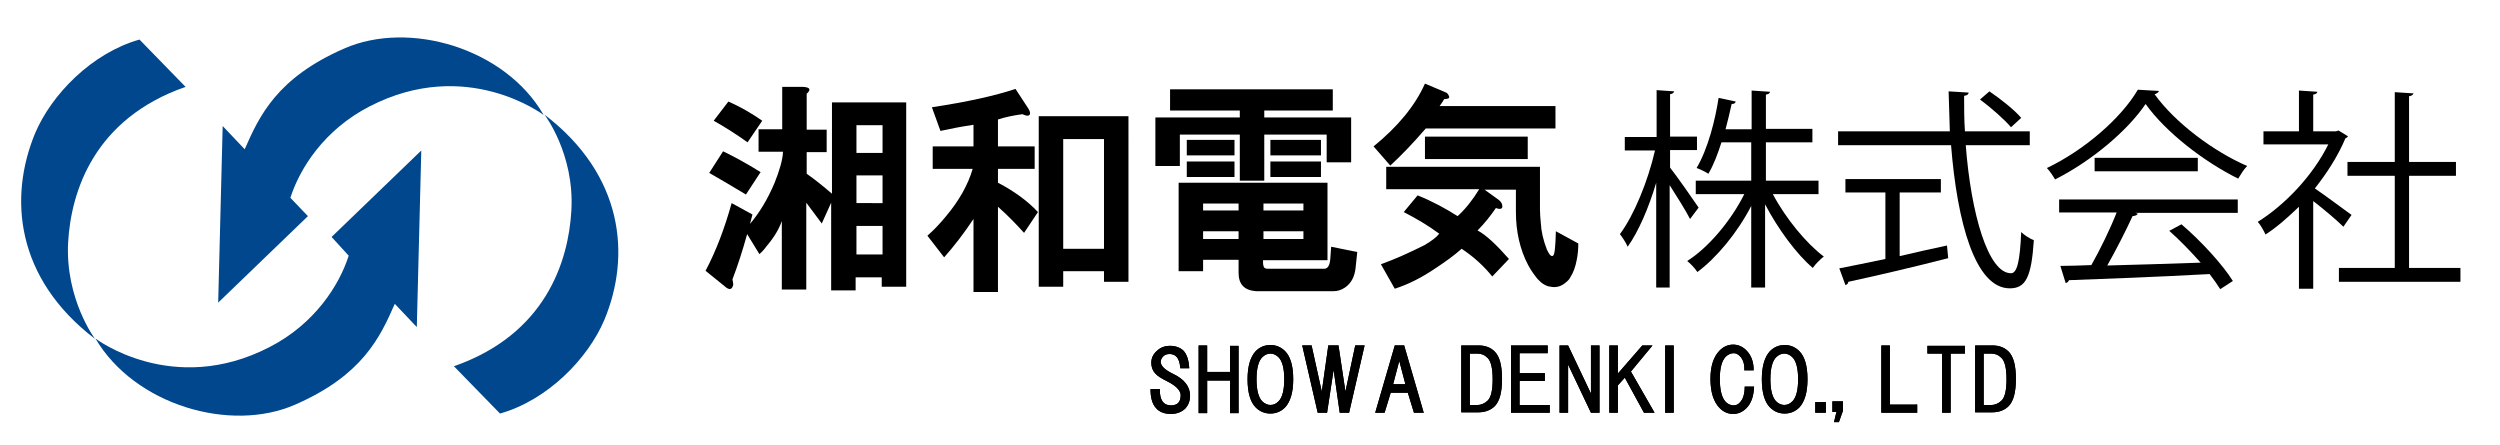 <?xml version="1.0" encoding="utf-8"?>
<!-- Generator: Adobe Illustrator 27.9.1, SVG Export Plug-In . SVG Version: 6.00 Build 0)  -->
<svg version="1.1" xmlns="http://www.w3.org/2000/svg" xmlns:xlink="http://www.w3.org/1999/xlink" x="0px" y="0px"
	 viewBox="0 0 613 109" style="enable-background:new 0 0 613 109;" xml:space="preserve">
<style type="text/css">
	.st0{fill:#00478E;}
</style>
<g id="レイヤー_1">
</g>
<g id="レイヤー_2">
	<g>
		<g>
			<path class="st0" d="M16.7,59.5c0.7-12.6,6.4-30.4,28.8-38.2L34.2,9.7c-11.7,3.3-21.6,13.5-25.6,23C2.1,48.4,3.8,68.2,23.3,83.1
				C23.3,83.1,16,73.4,16.7,59.5z"/>
			<path class="st0" d="M85.5,62.7c-2.3,7.2-8.3,16.7-19.4,22.4c-23.8,12.3-42.7-2.1-42.7-2.1c9.6,16.3,33.1,23.2,49,16.2
				c16.5-7.2,20.8-16.5,24.4-24.7l0,0l5.4,5.7l1.1-43.3l-22,21.2L85.5,62.7z"/>
			<path class="st0" d="M133.5,28.1c0,0,7.4,9.6,6.6,23.5c-0.7,12.6-6.4,30.4-28.8,38.2l11.3,11.6c11.7-3.3,21.6-13.5,25.6-23
				C154.7,62.8,153,43,133.5,28.1z"/>
			<path class="st0" d="M84.4,11.9c-16.5,7.2-20.8,16.5-24.4,24.7l0,0l-5.4-5.7l-1.1,43.3l22-21.2l-4.3-4.5
				c2.3-7.2,8.3-16.7,19.4-22.4c23.8-12.3,42.7,2.1,42.7,2.1C123.9,11.8,100.3,4.9,84.4,11.9z"/>
		</g>
	</g>
	<g>
		<path d="M186.5,42.2c-3.4-2.1-6.5-3.8-9.2-5.1l-3.4,5.3c3,1.7,6,3.5,9,5.3L186.5,42.2z"/>
		<path d="M186.9,29.6c-2.6-1.8-5.3-3.4-8.3-4.7l-3.6,4.7c3,1.7,5.8,3.5,8.3,5.3L186.9,29.6z"/>
		<path d="M204,47.5c-2.1-1.8-4.2-3.5-6.2-4.9v-5.3h4.9v-5.5h-4.9V23c1.1-1,0.9-1.6-0.9-1.7h-5.1v10.4h-5.8v5.5h6
			c-0.1,2.1-0.9,4.7-2.1,7.7c-1.7,4-3.7,7.3-6,10l0.6-2.3l-5.1-2.8c-1.7,6.1-3.8,11.7-6.4,16.6l4.7,3.8c1.1,1,1.8,0.9,2.1-0.4
			c0-0.3-0.1-0.7-0.2-1.3c1.3-3.4,2.5-7.1,3.6-11.1l3,4.9c0.4-0.3,1.1-1,1.9-2.1c1.7-2,2.9-4,3.6-6v16.8h6V49.7l3.8,5.1l2.3-5.1
			v21.5h6V68h6.4v2.3h6V25.1H204V47.5z M210,30.7h6.4v6.8H210V30.7z M210,43h6.4v6.8H210V43z M210,55.4h6.4v7H210V55.4z"/>
		<path d="M244.7,44.8v-3.4h9v-5.5h-9v-6.6c1.8-0.6,3.8-1,6-1.3c0.9,0.4,1.4,0.5,1.7,0.2c0.3-0.3,0.2-0.8-0.2-1.5l-3.2-4.9
			c-5.1,1.7-11.9,3.2-20.5,4.5l2.1,5.8c2.7-0.6,5.4-1.1,8.1-1.5v5.3h-10v5.5h9.8c-1.1,3.8-3.3,7.8-6.6,11.7
			c-1.4,1.7-2.9,3.3-4.5,4.7l4.1,5.3c2.4-2.7,4.8-5.8,7.2-9.4v17.9h6V50.7c2.4,2.1,4.5,4.3,6.4,6.4l3.4-5.1
			C252,49.3,248.7,46.9,244.7,44.8z"/>
		<path d="M254.7,70.3h6v-3.8h10v2.6h6V28.5h-22V70.3z M260.7,34.1h10V61h-10V34.1z"/>
		<rect x="291" y="39.6" width="11.7" height="3.8"/>
		<rect x="311.5" y="39.6" width="12.4" height="3.8"/>
		<rect x="291" y="34.3" width="11.7" height="3.8"/>
		<polygon points="289.3,33 304,33 304,44.3 310,44.3 310,33 325.3,33 325.3,39.8 331.3,39.8 331.3,28.8 310,28.8 310,27.1 
			326.8,27.1 326.8,21.9 286.9,21.9 286.9,27.1 304,27.1 304,28.8 283.3,28.8 283.3,40.7 289.3,40.7 		"/>
		<path d="M326.2,63.3c-0.1,1.7-0.6,2.6-1.5,2.6H311c-0.6,0-0.9-0.1-1.1-0.4c-0.1-0.3-0.2-0.6-0.2-1.1v-0.6h15.8v-19h-36.5v21.7h6
			v-2.8h8.7v3.2c0,2.8,1.4,4.3,4.3,4.5h19c1,0,1.9-0.3,2.8-0.9c1.6-1.1,2.4-2.8,2.6-4.9l0.4-3.8l-6.4-1.3L326.2,63.3z M309.8,49.9
			h9.8v1.7h-9.8V49.9z M309.8,56.7h9.8v1.9h-9.8V56.7z M303.8,58.6H295v-1.9h8.7V58.6z M303.8,51.6H295v-1.7h8.7V51.6z"/>
		<rect x="311.5" y="34.3" width="12.4" height="3.8"/>
		<rect x="349.4" y="33.5" width="25.2" height="5.5"/>
		<path d="M380.8,62.7c-0.4,0.3-0.9-0.2-1.5-1.5c-0.9-2.3-1.4-4.5-1.5-6.6c-0.1-1.1-0.2-2.2-0.2-3.2V40.9h-37.7v5.5h22.8
			c-1.6,2.6-3.3,4.8-5.3,6.6c-2.8-1.8-6.1-3.6-9.8-5.1l-3.4,4.1c3.1,1.6,6,3.3,8.7,5.3c-0.7,0.9-1.9,1.8-3.6,2.8
			c-3.6,1.8-7.1,3.4-10.7,4.7l3.4,6c3.4-1.1,6.7-2.8,9.8-4.9c2.6-1.7,4.8-3.3,6.6-4.9c3,2,5.5,4.3,7.5,6.8l4.1-4.3
			c-3-3.4-5.5-5.8-7.7-7c1.7-1.7,3.2-3.6,4.5-5.5c0.7,0.3,1.2,0.3,1.5,0c0.1-0.3,0.1-0.6,0-0.9c-0.1-0.4-0.5-0.9-1.1-1.3l-3.2-2.3
			h7.7V52c0,4.8,1,9.2,3,13c0.7,1.3,1.5,2.4,2.3,3.4c1,1.1,2.1,1.8,3.2,1.9c1.4,0.3,2.7-0.1,3.8-1.1c0.4-0.3,0.8-0.7,1.1-1.3
			c0.7-1.1,1.2-2.5,1.5-4.1c0.3-1.4,0.4-2.8,0.4-4.1l-5.5-3C381.4,60.6,381.2,62.5,380.8,62.7z"/>
		<path d="M349.6,31.5h31.8V26H353c0.4-0.6,0.8-1.1,1.1-1.7c0.6,0,0.9-0.1,1.1-0.2c0.3-0.3,0.1-0.7-0.4-1.3
			c-0.3-0.1-0.6-0.3-0.9-0.4l-4.5-1.9c-2.4,5.4-6.6,10.5-12.6,15.4l4.1,4.7C343.6,38.1,346.5,35.1,349.6,31.5z"/>
		<path d="M434.7,47.6h11.2v-3.3h-12.9v-9.4h11.4v-3.3h-11.4v-8.4c0.7-0.1,1-0.4,1-0.7l-4.5-0.3v9.5h-6.4c0.6-2.2,1.1-4.4,1.5-6.2
			c0.6,0,0.9-0.2,1-0.6l-4.2-0.9c-0.8,5.3-2.6,12.5-5.4,17.2c0.9,0.3,2.1,0.9,2.9,1.4c1.3-2.2,2.3-4.9,3.2-7.7h7.3v9.4h-13.6v3.3
			h11.9c-3.3,6.6-8.8,13.1-14,16.4c0.8,0.6,1.9,1.8,2.5,2.7c4.7-3.5,9.8-9.6,13.2-16.2v20h3.4V50.1c3.2,6.1,7.7,12.2,11.7,15.6
			c0.6-0.9,1.8-2.1,2.7-2.8C443,59.8,437.8,53.5,434.7,47.6z"/>
		<path d="M416.5,50.9c-1-1.5-5.4-7.8-7-9.8v-4.3h6.6v-3.3h-6.6V23.1c0.7-0.1,0.9-0.4,1-0.7l-4.3-0.3v11.5h-7.8v3.3h7.4
			c-1.7,7.5-5.2,16-8.6,20.5c0.6,0.8,1.5,2.1,1.9,3.1c2.6-3.6,5.2-9.6,7-15.7v25.7h3.3V45.4c1.8,2.8,4.1,6.5,5,8.3L416.5,50.9z"/>
		<path d="M493.1,31.2l2.5-2.3c-1.6-1.9-5-4.6-7.8-6.5l-2.3,2C488.2,26.4,491.5,29.3,493.1,31.2z"/>
		<path d="M465.8,62.8V47.2h10.1v-3.3h-23.4v3.3h9.8v16.3c-4.3,0.9-8.2,1.7-11.3,2.3l1.5,4.1c0.4-0.1,0.7-0.4,0.7-0.8
			c6-1.3,15.6-3.5,24.5-5.8l-0.3-3.1C473.6,61,469.6,61.9,465.8,62.8z"/>
		<path d="M493.1,67c-5.6,0-9.8-14.5-11.1-31.4h15.7v-3.4h-15.9c-0.2-2.9-0.2-5.8-0.2-8.7c0.8-0.1,1.1-0.4,1.1-0.8l-4.9-0.3
			c0.1,3.3,0.2,6.6,0.3,9.8h-27.4v3.4h27.7c1.5,18.9,5.9,35.1,14.4,35.1c3.9,0,5.3-2.7,5.9-11.8c-1-0.4-2.3-1.2-3.1-2
			C495.3,64,494.6,67,493.1,67z"/>
		<rect x="513.6" y="38.7" width="25.3" height="3.3"/>
		<path d="M504.7,52.1h14.3c-1.6,4.1-4.1,9.2-6.2,12.9c-2.9,0.1-5.4,0.2-7.6,0.2l1.3,4.2c0.4-0.1,0.7-0.3,0.8-0.7
			c8.3-0.3,21.8-0.8,34.5-1.5c1,1.3,1.9,2.6,2.6,3.7l3.1-2c-2.5-4-7.7-9.7-12.6-13.9l-3,1.6c2.6,2.3,5.3,5.1,7.7,7.8
			c-7.9,0.3-16,0.5-22.9,0.7c2.2-3.9,4.6-8.6,6.2-12.1c0.7-0.1,1.1-0.2,1.3-0.6l-0.6-0.2h25.1v-3.3h-43.8V52.1z"/>
		<path d="M528.3,23.1c0.5-0.1,0.9-0.4,1.1-0.8l-5.2-0.3c-4.1,7-13.1,14.8-22.3,19.2c0.7,0.7,1.6,2.1,2,2.8
			c9.1-4.6,17.8-12,22.2-18.5c5,7,14.4,14.2,22.7,18.3c0.6-1,1.4-2.3,2.2-3.1C542.9,37.2,533.4,30.2,528.3,23.1z"/>
		<path d="M576.6,52.7c-1.4-1-6.5-4.8-9-6.5c3-3.8,5.7-8,7.5-12.3c0.3-0.1,0.6-0.3,0.6-0.5l-2.3-1.4l-0.6,0.2h-5.6v-9
			c0.7-0.1,1-0.4,1-0.7l-4.5-0.3v10h-8.7v3.2h15.9c-3.8,7.7-10.7,14.9-17.3,19c0.6,0.6,1.5,2.2,1.9,3.1c2.8-1.8,5.5-4.2,8.2-6.8
			v20.1h3.5V49.3c2.6,2,5.9,4.8,7.4,6.3L576.6,52.7z"/>
		<path d="M590.7,65.6V43.1h11.5v-3.4h-11.5V23.6c0.7-0.1,1-0.4,1.1-0.7l-4.6-0.3v17.1h-11.6v3.4h11.6v22.6h-13.7v3.4h29.8v-3.4
			H590.7z"/>
	</g>
	<g>
		<path d="M289.4,90.2c-0.1-1.3-0.4-2.2-1-2.8c-0.4-0.4-1-0.6-1.6-0.6c-0.7,0-1.2,0.2-1.6,0.6c-0.4,0.4-0.6,0.9-0.6,1.3
			c0,1,1,2,3.1,3c2.7,1.3,4.1,3.1,4.1,5.3c0,1.3-0.4,2.3-1.1,3.1c-0.9,0.9-2.1,1.4-3.6,1.4c-1.6,0-2.9-0.5-3.7-1.5
			c-0.9-1-1.3-2.6-1.3-4.6h2.3c-0.1,2.7,0.9,4,2.7,4c1.6,0,2.4-0.8,2.4-2.5c0-1.1-1.1-2.3-3.3-3.4c-1.4-0.7-2.4-1.3-2.9-1.9
			c-0.6-0.6-1-1.5-1-2.7c0-1,0.4-2,1.3-2.8c0.9-0.9,2-1.3,3.3-1.3c1.3,0,2.4,0.4,3.2,1.1c0.9,0.9,1.4,2.4,1.5,4.4H289.4z"/>
		<path d="M301.6,91.3v-6.5h2.1v16.5h-2.1v-8H296v8h-2.1V84.7h2.1v6.5H301.6z"/>
		<path d="M315.1,86.1c1.3,1.3,2,3.6,2,6.9c0,3.2-0.7,5.5-2,6.9c-1,1-2.2,1.5-3.6,1.5c-1.4,0-2.6-0.5-3.6-1.5c-1.3-1.3-2-3.6-2-6.9
			c0-3.2,0.7-5.5,2-6.9c1-1,2.2-1.5,3.6-1.5C312.9,84.6,314.1,85.1,315.1,86.1z M309.5,87.6c-0.9,0.9-1.4,2.7-1.4,5.4
			c0,2.7,0.5,4.5,1.4,5.4c0.6,0.6,1.3,0.9,2,0.9c0.8,0,1.4-0.3,2-0.9c0.9-0.9,1.4-2.7,1.4-5.4c0-2.7-0.5-4.5-1.4-5.4
			c-0.6-0.6-1.3-0.9-2-0.9C310.8,86.7,310.1,87,309.5,87.6z"/>
		<path d="M330.8,101.2h-2.3L327,90.7l-1.6,10.5h-2.3l-3.8-16.5h2.3l2.5,11.3l1.6-11.3h2.5l1.7,11.3l2.4-11.3h2.3L330.8,101.2z"/>
		<path d="M346.7,101.2l-1.5-4.9h-4.2l-1.5,4.9h-2.3l4.8-16.5h2.3l4.8,16.5H346.7z M344.6,94.2l-1.5-5.7l-1.5,5.7H344.6z"/>
		<path d="M358.3,101.2V84.7h4.2c1.7,0,3,0.5,4,1.5c1.2,1.2,1.8,3.4,1.8,6.7c0,3.3-0.6,5.5-1.8,6.7c-1,1-2.4,1.5-4,1.5H358.3z
			 M360.4,86.7v12.6h1.9c0.9,0,1.8-0.4,2.5-1.1c0.8-0.8,1.2-2.5,1.2-5.2c0-2.6-0.4-4.4-1.2-5.2c-0.8-0.8-1.6-1.1-2.5-1.1H360.4z"/>
		<path d="M372.6,86.7v4.8h6.2v1.9h-6.2v5.9h7.4v1.9h-9.5V84.7h9v1.9H372.6z"/>
		<path d="M390.1,84.7h2.1v16.5h-2.1l-5.6-11.8v11.8h-2.1V84.7h2.1l5.6,11.8V84.7z"/>
		<path d="M402.7,84.7h2.5l-5.3,6.4l5.8,10.1h-2.6l-4.7-8.6l-1.7,1.9v6.7h-2.1V84.7h2.1v6.9L402.7,84.7z"/>
		<path d="M408.3,101.2V84.7h2.1v16.5H408.3z"/>
		<path d="M428.2,85.9c1.2,1.2,1.8,2.8,1.8,4.9h-2.3c0.1-1.5-0.3-2.7-1.1-3.5c-0.5-0.5-1-0.7-1.5-0.7c-0.7,0-1.3,0.3-1.9,0.8
			c-1,1-1.5,2.8-1.5,5.5c0,2.8,0.5,4.7,1.5,5.7c0.5,0.5,1.2,0.8,1.9,0.8c0.5,0,1.1-0.2,1.5-0.7c0.8-0.8,1.2-2.1,1.2-3.9h2.3
			c-0.1,2.4-0.7,4.1-1.9,5.3c-0.9,0.9-2,1.4-3.2,1.4c-1.3,0-2.4-0.5-3.3-1.4c-1.5-1.5-2.3-3.9-2.3-7.2c0-3.2,0.8-5.5,2.3-7
			c0.9-0.9,2-1.4,3.3-1.4C426.2,84.5,427.3,85,428.2,85.9z"/>
		<path d="M441.2,86.1c1.3,1.3,2,3.6,2,6.9c0,3.2-0.7,5.5-2,6.9c-1,1-2.2,1.5-3.6,1.5c-1.4,0-2.6-0.5-3.6-1.5c-1.3-1.3-2-3.6-2-6.9
			c0-3.2,0.7-5.5,2-6.9c1-1,2.2-1.5,3.6-1.5C439,84.6,440.2,85.1,441.2,86.1z M435.5,87.6c-0.9,0.9-1.4,2.7-1.4,5.4
			c0,2.7,0.5,4.5,1.4,5.4c0.6,0.6,1.3,0.9,2,0.9c0.8,0,1.4-0.3,2-0.9c0.9-0.9,1.4-2.7,1.4-5.4c0-2.7-0.5-4.5-1.4-5.4
			c-0.6-0.6-1.3-0.9-2-0.9C436.8,86.7,436.1,87,435.5,87.6z"/>
		<path d="M447.7,101.2h-2.6v-2.6h2.6V101.2z"/>
		<path d="M451.9,100.7l-1,2.8h-1.2l0.6-2.5h-1v-2.6h2.6V100.7z"/>
		<path d="M470.1,99.3v1.9h-8.8V84.7h2.1v14.5H470.1z"/>
		<path d="M478.3,86.7v14.5h-2.1V86.7h-3.6v-1.9h9.2v1.9H478.3z"/>
		<path d="M484.3,101.2V84.7h4.2c1.7,0,3,0.5,4,1.5c1.2,1.2,1.8,3.4,1.8,6.7c0,3.3-0.6,5.5-1.8,6.7c-1,1-2.4,1.5-4,1.5H484.3z
			 M486.4,86.7v12.6h1.9c0.9,0,1.8-0.4,2.5-1.1c0.8-0.8,1.2-2.5,1.2-5.2c0-2.6-0.4-4.4-1.2-5.2c-0.8-0.8-1.6-1.1-2.5-1.1H486.4z"/>
	</g>
	<g>
		<path d="M289.4,90.2c-0.1-1.3-0.4-2.2-1-2.8c-0.4-0.4-1-0.6-1.6-0.6c-0.7,0-1.2,0.2-1.6,0.6c-0.4,0.4-0.6,0.9-0.6,1.3
			c0,1,1,2,3.1,3c2.7,1.3,4.1,3.1,4.1,5.3c0,1.3-0.4,2.3-1.1,3.1c-0.9,0.9-2.1,1.4-3.6,1.4c-1.6,0-2.9-0.5-3.7-1.5
			c-0.9-1-1.3-2.6-1.3-4.6h2.3c-0.1,2.7,0.9,4,2.7,4c1.6,0,2.4-0.8,2.4-2.5c0-1.1-1.1-2.3-3.3-3.4c-1.4-0.7-2.4-1.3-2.9-1.9
			c-0.6-0.6-1-1.5-1-2.7c0-1,0.4-2,1.3-2.8c0.9-0.9,2-1.3,3.3-1.3c1.3,0,2.4,0.4,3.2,1.1c0.9,0.9,1.4,2.4,1.5,4.4H289.4z"/>
		<path d="M301.6,91.3v-6.5h2.1v16.5h-2.1v-8H296v8h-2.1V84.7h2.1v6.5H301.6z"/>
		<path d="M315.1,86.1c1.3,1.3,2,3.6,2,6.9c0,3.2-0.7,5.5-2,6.9c-1,1-2.2,1.5-3.6,1.5c-1.4,0-2.6-0.5-3.6-1.5c-1.3-1.3-2-3.6-2-6.9
			c0-3.2,0.7-5.5,2-6.9c1-1,2.2-1.5,3.6-1.5C312.9,84.6,314.1,85.1,315.1,86.1z M309.5,87.6c-0.9,0.9-1.4,2.7-1.4,5.4
			c0,2.7,0.5,4.5,1.4,5.4c0.6,0.6,1.3,0.9,2,0.9c0.8,0,1.4-0.3,2-0.9c0.9-0.9,1.4-2.7,1.4-5.4c0-2.7-0.5-4.5-1.4-5.4
			c-0.6-0.6-1.3-0.9-2-0.9C310.8,86.7,310.1,87,309.5,87.6z"/>
		<path d="M330.8,101.2h-2.3L327,90.7l-1.6,10.5h-2.3l-3.8-16.5h2.3l2.5,11.3l1.6-11.3h2.5l1.7,11.3l2.4-11.3h2.3L330.8,101.2z"/>
		<path d="M346.7,101.2l-1.5-4.9h-4.2l-1.5,4.9h-2.3l4.8-16.5h2.3l4.8,16.5H346.7z M344.6,94.2l-1.5-5.7l-1.5,5.7H344.6z"/>
		<path d="M358.3,101.2V84.7h4.2c1.7,0,3,0.5,4,1.5c1.2,1.2,1.8,3.4,1.8,6.7c0,3.3-0.6,5.5-1.8,6.7c-1,1-2.4,1.5-4,1.5H358.3z
			 M360.4,86.7v12.6h1.9c0.9,0,1.8-0.4,2.5-1.1c0.8-0.8,1.2-2.5,1.2-5.2c0-2.6-0.4-4.4-1.2-5.2c-0.8-0.8-1.6-1.1-2.5-1.1H360.4z"/>
		<path d="M372.6,86.7v4.8h6.2v1.9h-6.2v5.9h7.4v1.9h-9.5V84.7h9v1.9H372.6z"/>
		<path d="M390.1,84.7h2.1v16.5h-2.1l-5.6-11.8v11.8h-2.1V84.7h2.1l5.6,11.8V84.7z"/>
		<path d="M402.7,84.7h2.5l-5.3,6.4l5.8,10.1h-2.6l-4.7-8.6l-1.7,1.9v6.7h-2.1V84.7h2.1v6.9L402.7,84.7z"/>
		<path d="M408.3,101.2V84.7h2.1v16.5H408.3z"/>
		<path d="M428.2,85.9c1.2,1.2,1.8,2.8,1.8,4.9h-2.3c0.1-1.5-0.3-2.7-1.1-3.5c-0.5-0.5-1-0.7-1.5-0.7c-0.7,0-1.3,0.3-1.9,0.8
			c-1,1-1.5,2.8-1.5,5.5c0,2.8,0.5,4.7,1.5,5.7c0.5,0.5,1.2,0.8,1.9,0.8c0.5,0,1.1-0.2,1.5-0.7c0.8-0.8,1.2-2.1,1.2-3.9h2.3
			c-0.1,2.4-0.7,4.1-1.9,5.3c-0.9,0.9-2,1.4-3.2,1.4c-1.3,0-2.4-0.5-3.3-1.4c-1.5-1.5-2.3-3.9-2.3-7.2c0-3.2,0.8-5.5,2.3-7
			c0.9-0.9,2-1.4,3.3-1.4C426.2,84.5,427.3,85,428.2,85.9z"/>
		<path d="M441.2,86.1c1.3,1.3,2,3.6,2,6.9c0,3.2-0.7,5.5-2,6.9c-1,1-2.2,1.5-3.6,1.5c-1.4,0-2.6-0.5-3.6-1.5c-1.3-1.3-2-3.6-2-6.9
			c0-3.2,0.7-5.5,2-6.9c1-1,2.2-1.5,3.6-1.5C439,84.6,440.2,85.1,441.2,86.1z M435.5,87.6c-0.9,0.9-1.4,2.7-1.4,5.4
			c0,2.7,0.5,4.5,1.4,5.4c0.6,0.6,1.3,0.9,2,0.9c0.8,0,1.4-0.3,2-0.9c0.9-0.9,1.4-2.7,1.4-5.4c0-2.7-0.5-4.5-1.4-5.4
			c-0.6-0.6-1.3-0.9-2-0.9C436.8,86.7,436.1,87,435.5,87.6z"/>
		<path d="M447.7,101.2h-2.6v-2.6h2.6V101.2z"/>
		<path d="M451.9,100.7l-1,2.8h-1.2l0.6-2.5h-1v-2.6h2.6V100.7z"/>
		<path d="M470.1,99.3v1.9h-8.8V84.7h2.1v14.5H470.1z"/>
		<path d="M478.3,86.7v14.5h-2.1V86.7h-3.6v-1.9h9.2v1.9H478.3z"/>
		<path d="M484.3,101.2V84.7h4.2c1.7,0,3,0.5,4,1.5c1.2,1.2,1.8,3.4,1.8,6.7c0,3.3-0.6,5.5-1.8,6.7c-1,1-2.4,1.5-4,1.5H484.3z
			 M486.4,86.7v12.6h1.9c0.9,0,1.8-0.4,2.5-1.1c0.8-0.8,1.2-2.5,1.2-5.2c0-2.6-0.4-4.4-1.2-5.2c-0.8-0.8-1.6-1.1-2.5-1.1H486.4z"/>
	</g>
</g>
</svg>
